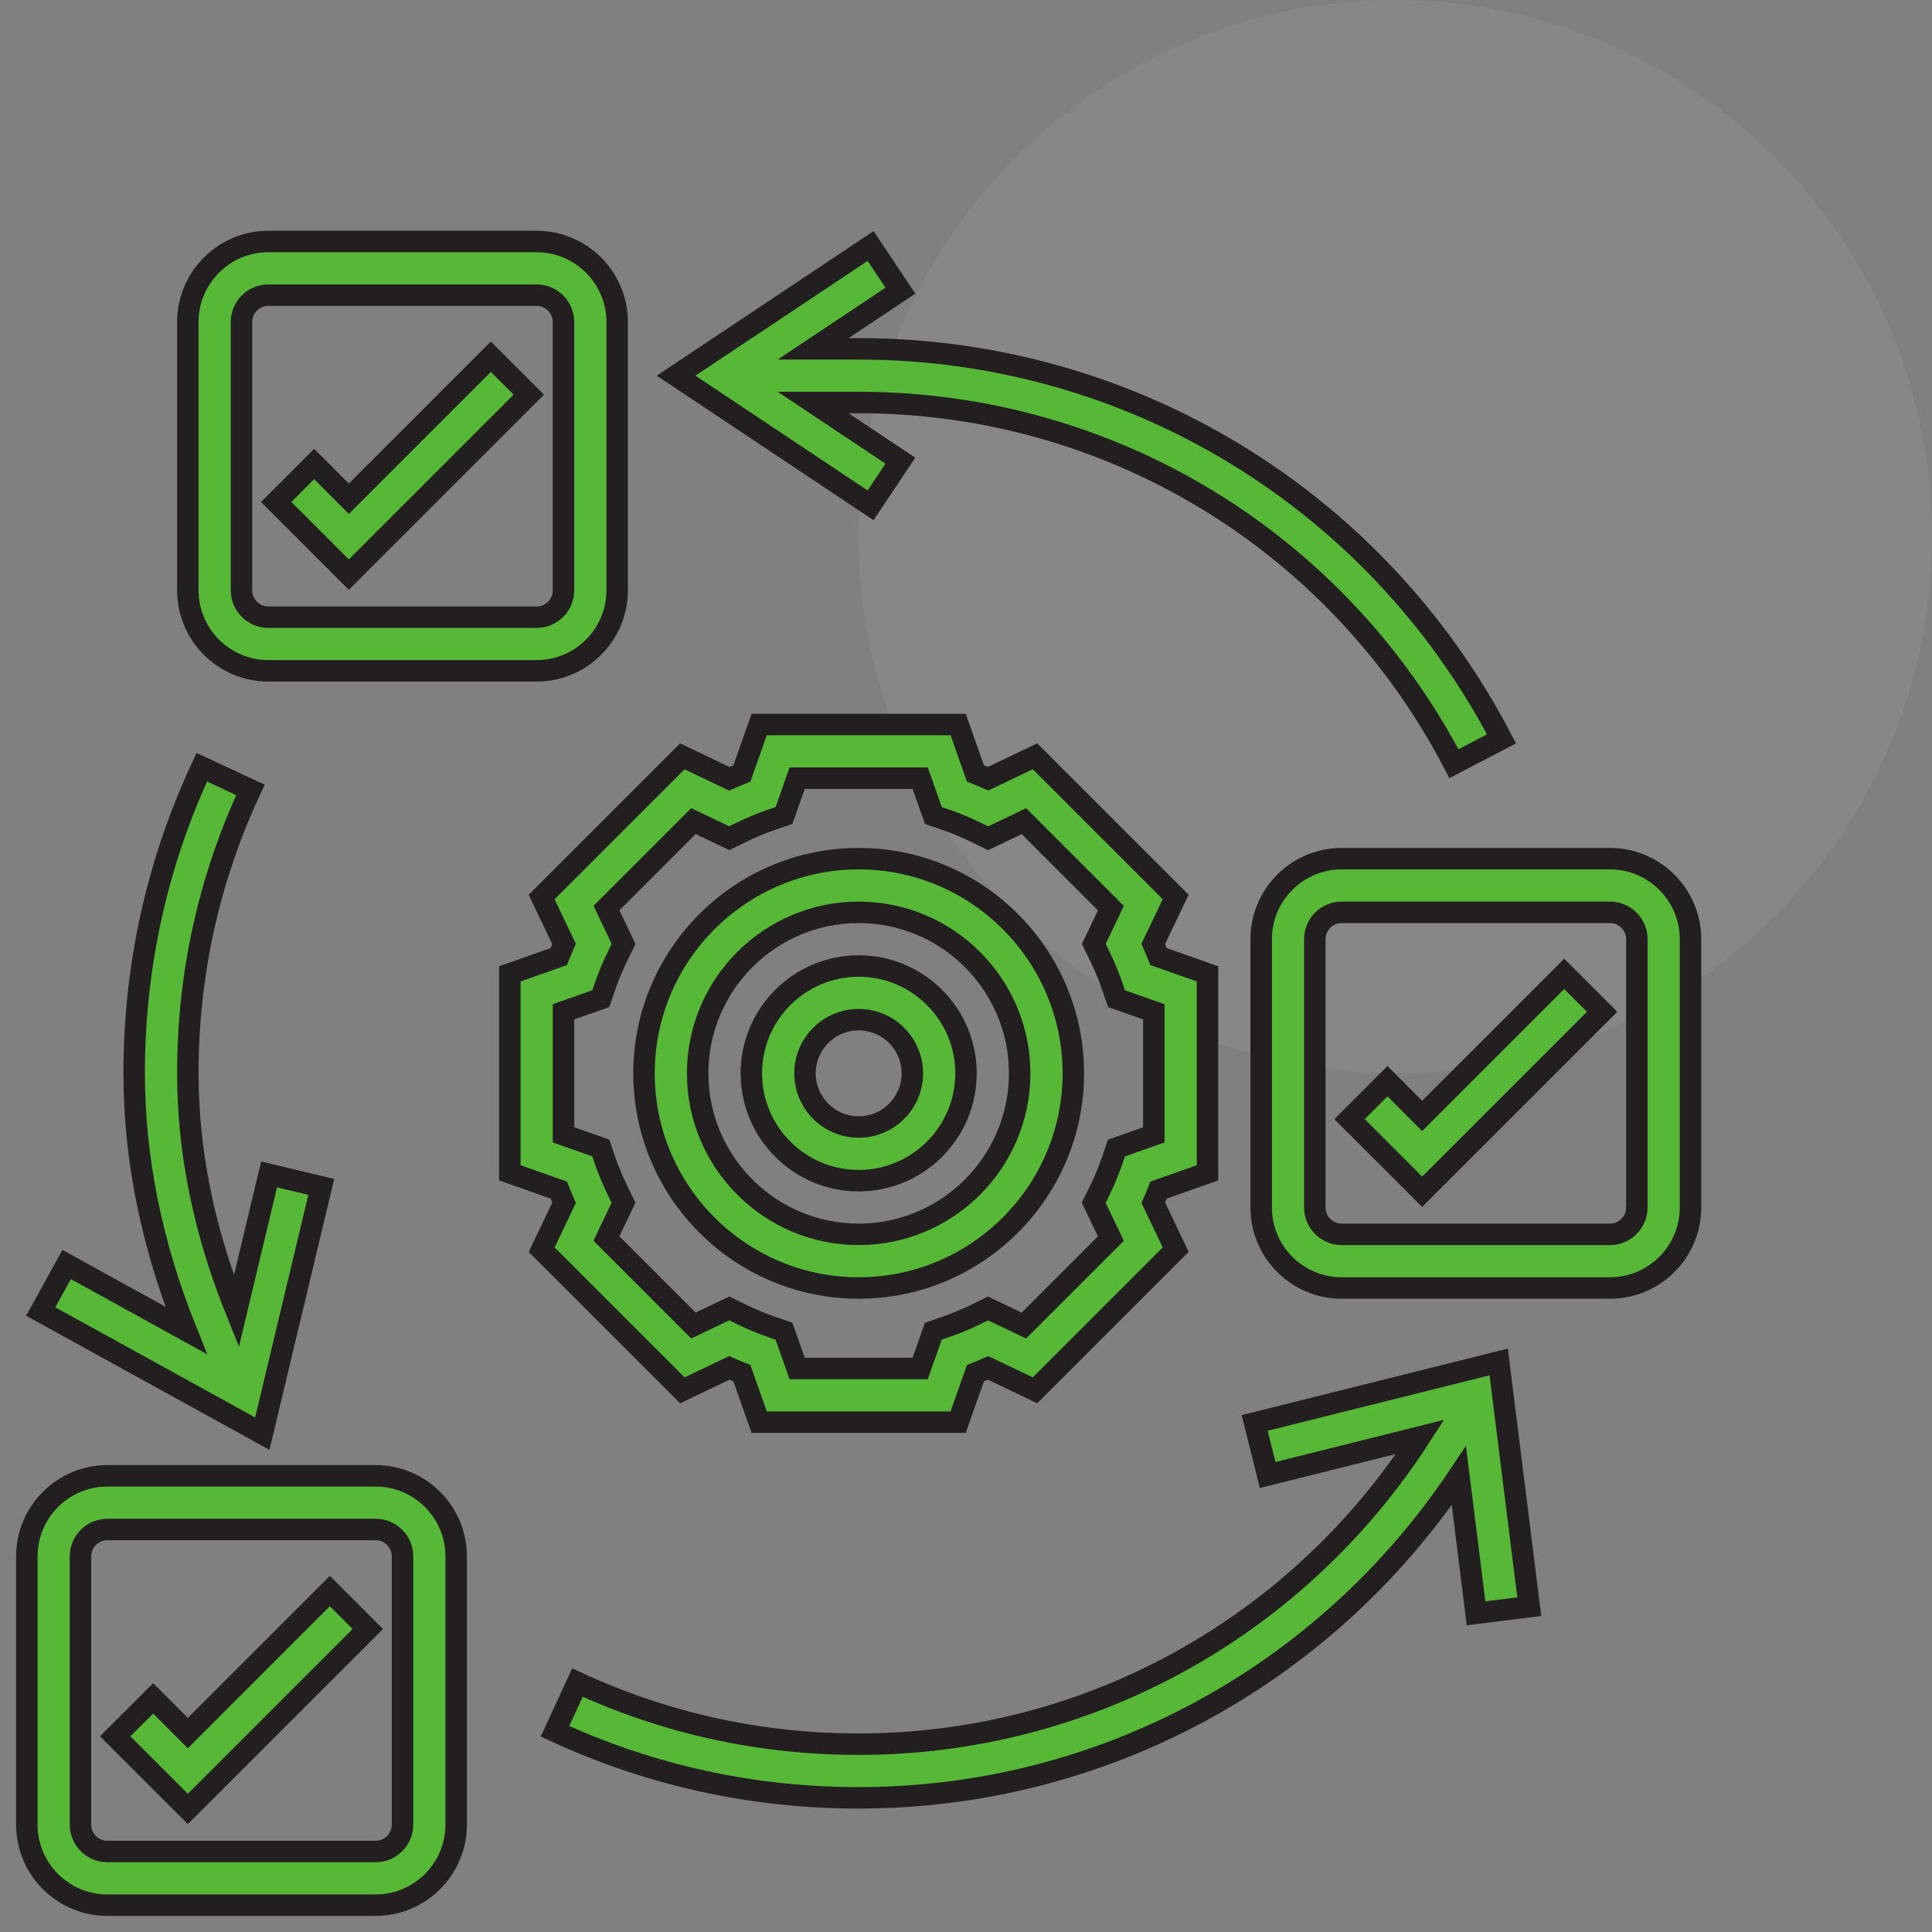 <?xml version="1.0" encoding="UTF-8"?>
<svg xmlns="http://www.w3.org/2000/svg" width="90" height="90" viewBox="0 0 90 90" fill="none">
  <rect x="0" y="0" width="90" height="90" fill="#808080" stroke="none"/>
  <circle cx="65" cy="25" r="25" fill="white" fill-opacity="0.06"></circle>
  <g clip-path="url(#clip0_2154_863)">
    <path d="M40 60C45.514 60 50 55.514 50 50C50 44.486 45.514 40 40 40C34.486 40 30 44.486 30 50C30 55.514 34.486 60 40 60ZM40 42.5C44.136 42.5 47.5 45.864 47.5 50C47.5 54.136 44.136 57.5 40 57.5C35.864 57.5 32.5 54.136 32.5 50C32.5 45.864 35.864 42.5 40 42.5Z" fill="#57B837" stroke="#231F20"></path>
    <path d="M40 55C42.758 55 45 52.758 45 50C45 47.242 42.758 45 40 45C37.242 45 35 47.242 35 50C35 52.758 37.242 55 40 55ZM40 47.5C41.379 47.5 42.5 48.621 42.5 50C42.5 51.379 41.379 52.5 40 52.5C38.621 52.5 37.5 51.379 37.5 50C37.5 48.621 38.621 47.5 40 47.5Z" fill="#57B837" stroke="#231F20"></path>
    <path d="M31.788 64.767L33.972 63.722C34.167 63.809 34.364 63.891 34.561 63.968L35.365 66.25H44.634L45.44 63.968C45.636 63.89 45.833 63.809 46.029 63.722L48.214 64.767L54.769 58.212L53.724 56.028C53.81 55.833 53.892 55.636 53.969 55.439L56.25 54.635V45.366L53.968 44.56C53.89 44.364 53.809 44.167 53.722 43.971L54.767 41.786L48.212 35.231L46.028 36.276C45.833 36.19 45.636 36.108 45.439 36.031L44.635 33.75H35.366L34.56 36.032C34.364 36.11 34.167 36.191 33.971 36.278L31.786 35.233L25.231 41.788L26.276 43.972C26.19 44.167 26.108 44.364 26.031 44.561L23.75 45.365V54.634L26.032 55.44C26.11 55.636 26.191 55.833 26.277 56.029L25.233 58.214L31.788 64.767ZM26.25 52.865V47.134L27.99 46.52L28.186 45.947C28.35 45.469 28.551 44.986 28.784 44.514L29.05 43.97L28.253 42.303L32.305 38.25L33.972 39.047L34.516 38.781C34.989 38.549 35.471 38.349 35.95 38.184L36.523 37.987L37.135 36.25H42.866L43.48 37.99L44.053 38.186C44.531 38.35 45.014 38.551 45.486 38.784L46.03 39.05L47.697 38.252L51.75 42.305L50.953 43.972L51.219 44.516C51.451 44.989 51.651 45.471 51.816 45.95L52.013 46.523L53.75 47.135V52.866L52.01 53.48L51.814 54.053C51.65 54.531 51.449 55.014 51.216 55.486L50.95 56.03L51.748 57.697L47.695 61.75L46.028 60.953L45.484 61.219C45.011 61.451 44.529 61.651 44.05 61.816L43.477 62.013L42.865 63.75H37.134L36.52 62.01L35.947 61.814C35.469 61.65 34.986 61.449 34.514 61.216L33.97 60.95L32.303 61.748L28.25 57.695L29.047 56.028L28.781 55.484C28.549 55.011 28.349 54.529 28.184 54.05L27.988 53.477L26.25 52.865Z" fill="#57B837" stroke="#231F20"></path>
    <path d="M17.5 68.75H5C2.933 68.75 1.25 70.433 1.25 72.5V85C1.25 87.067 2.933 88.75 5 88.75H17.5C19.567 88.75 21.25 87.067 21.25 85V72.5C21.25 70.433 19.567 68.75 17.5 68.75ZM18.75 85C18.75 85.689 18.189 86.25 17.5 86.25H5C4.311 86.25 3.75 85.689 3.75 85V72.5C3.75 71.811 4.311 71.25 5 71.25H17.5C18.189 71.25 18.75 71.811 18.75 72.5V85Z" fill="#57B837" stroke="#231F20"></path>
    <path d="M75 40H62.5C60.432 40 58.75 41.682 58.75 43.75V56.25C58.75 58.318 60.432 60 62.5 60H75C77.067 60 78.75 58.318 78.75 56.25V43.75C78.75 41.682 77.067 40 75 40ZM76.25 56.25C76.25 56.939 75.689 57.5 75 57.5H62.5C61.811 57.5 61.25 56.939 61.25 56.25V43.75C61.25 43.061 61.811 42.5 62.5 42.5H75C75.689 42.5 76.25 43.061 76.25 43.75V56.25Z" fill="#57B837" stroke="#231F20"></path>
    <path d="M12.5 31.25H25C27.067 31.25 28.75 29.567 28.75 27.5V15C28.75 12.932 27.067 11.25 25 11.25H12.5C10.432 11.25 8.75 12.932 8.75 15V27.5C8.75 29.567 10.432 31.25 12.5 31.25ZM11.25 15C11.25 14.311 11.811 13.75 12.5 13.75H25C25.689 13.75 26.25 14.311 26.25 15V27.5C26.25 28.189 25.689 28.75 25 28.75H12.5C11.811 28.75 11.25 28.189 11.25 27.5V15Z" fill="#57B837" stroke="#231F20"></path>
    <path d="M8.75 80.733L7.134 79.116L5.366 80.884L8.75 84.267L17.134 75.884L15.366 74.116L8.75 80.733Z" fill="#57B837" stroke="#231F20"></path>
    <path d="M24.634 18.384L22.866 16.616L16.25 23.233L14.634 21.616L12.866 23.384L16.25 26.767L24.634 18.384Z" fill="#57B837" stroke="#231F20"></path>
    <path d="M66.25 51.983L64.634 50.366L62.866 52.134L66.25 55.517L74.634 47.134L72.866 45.366L66.25 51.983Z" fill="#57B837" stroke="#231F20"></path>
    <path d="M58.446 66.287L59.053 68.712L66.157 66.936C60.419 75.826 50.649 81.25 40 81.25C35.426 81.25 31.019 80.285 26.901 78.381L25.852 80.65C30.301 82.707 35.061 83.75 40 83.75C51.324 83.75 61.724 78.075 67.959 68.745L68.76 75.155L71.24 74.845L69.815 63.445L58.446 66.287Z" fill="#57B837" stroke="#231F20"></path>
    <path d="M14.966 55.29L12.535 54.709L11.01 61.091C9.515 57.391 8.75 53.672 8.75 50C8.75 45.388 9.731 40.946 11.666 36.797L9.4 35.74C7.31 40.222 6.25 45.02 6.25 50C6.25 53.979 7.069 57.992 8.669 61.974L3.104 58.905L1.896 61.095L12.219 66.785L14.966 55.29Z" fill="#57B837" stroke="#231F20"></path>
    <path d="M41.944 21.46L37.879 18.75H40C51.694 18.75 62.32 25.198 67.73 35.576L69.946 34.42C64.105 23.212 52.63 16.25 40 16.25H37.879L41.944 13.54L40.558 11.46L31.496 17.5L40.556 23.54L41.944 21.46Z" fill="#57B837" stroke="#231F20"></path>
  </g>
  <defs>
    <clipPath id="clip0_2154_863">
      <rect width="80" height="80" fill="white" transform="translate(0 10)"></rect>
    </clipPath>
  </defs>
</svg>
